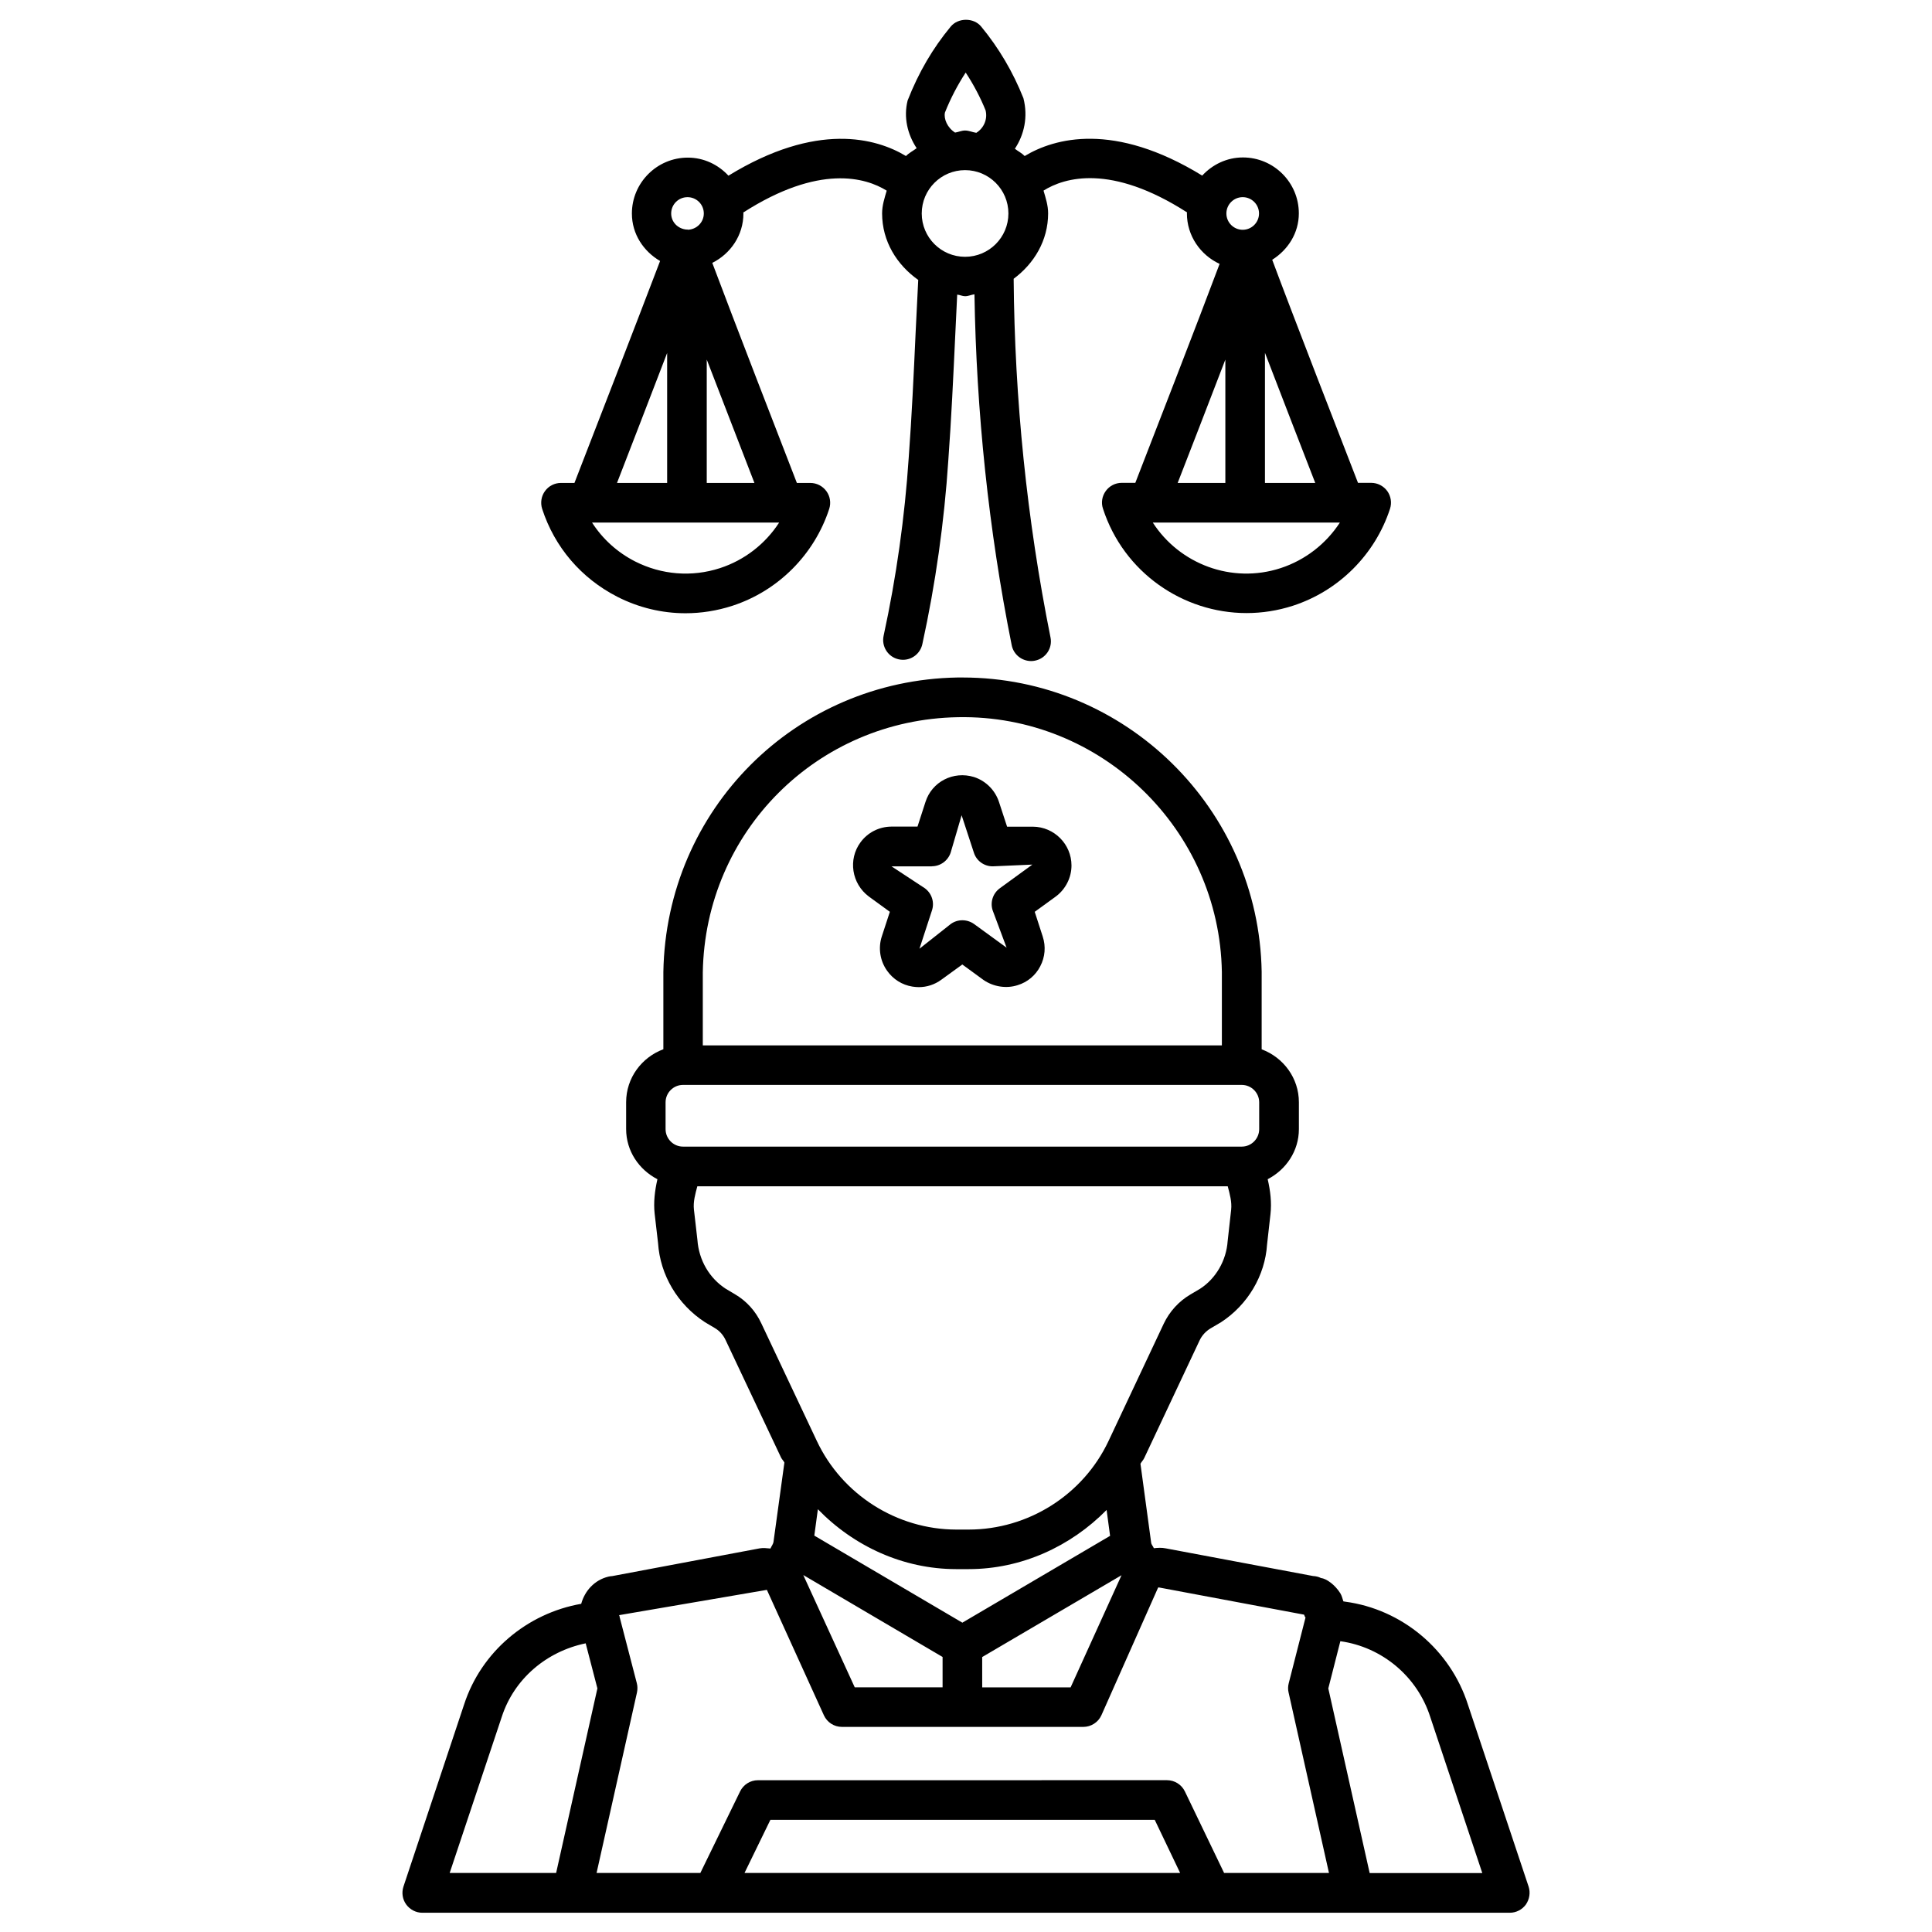 <?xml version="1.0" encoding="UTF-8"?>
<!-- Uploaded to: ICON Repo, www.iconrepo.com, Generator: ICON Repo Mixer Tools -->
<svg fill="#000000" width="800px" height="800px" version="1.1" viewBox="144 144 512 512" xmlns="http://www.w3.org/2000/svg">
 <g>
  <path d="m549.09 643.95-16.078-48.219c-4.66-14.57-17.488-25.273-32.516-27.27l-0.484-0.082c-0.25-0.715-0.398-1.449-0.797-2.121-1.426-2.289-3.695-3.906-5.164-4.074-0.609-0.316-1.324-0.484-2.078-0.523l-39.023-7.328c-1.09-0.23-2.141-0.148-3.168-0.043-0.188-0.523-0.652-0.902-0.715-1.492l-2.832-20.887c0.293-0.547 0.754-0.965 1.008-1.531l14.652-31.133c0.629-1.344 1.66-2.457 2.918-3.211l2.75-1.617c7.117-4.617 11.691-12.406 12.219-20.594l0.902-8.02c0.355-3.106-0.02-6.234-0.734-9.301 4.848-2.519 8.27-7.453 8.27-13.289v-7.094c0-6.465-4.137-11.902-9.867-14.043v-20.57c-0.734-43.266-36.168-77.965-79.266-77.965h-1.344c-42.973 0.734-77.207 34.973-77.945 78.027v20.488c-5.731 2.141-9.867 7.578-9.867 14.043v7.094c0 5.856 3.422 10.789 8.293 13.309-0.691 3.023-1.07 6.109-0.734 9.152l0.902 7.789c0.566 8.438 5.164 16.227 12.426 20.949l2.582 1.531c1.258 0.734 2.246 1.828 2.875 3.168l14.695 31.133c0.23 0.504 0.652 0.859 0.902 1.363l-2.879 20.957c-0.082 0.672-0.547 1.195-0.82 1.828-0.945-0.082-1.891-0.211-2.856-0.043l-39.066 7.348c-0.355 0.02-0.691 0.062-1.027 0.148-3.672 0.883-6.254 3.758-7.199 7.199-14.379 2.519-26.492 12.723-31.027 26.66l-16.078 48.281c-0.523 1.594-0.273 3.359 0.734 4.746 0.988 1.344 2.562 2.184 4.262 2.184h288.2c1.68 0 3.273-0.82 4.262-2.184 0.965-1.41 1.238-3.172 0.715-4.766zm-151.73-84.117h3.273 0.062c13.98 0 27.016-5.984 36.566-15.68l0.922 6.863-39.148 23.008-39.234-23.07 0.945-6.992c9.516 9.805 22.594 15.852 36.613 15.871zm-3.566 23.281v8.039h-23.281l-13.395-29.223c-0.043-0.188-0.188-0.336-0.23-0.523zm10.496 0.02 36.926-21.684-13.496 29.727h-23.426zm-79.289-135.27c-2.539 0-4.617-2.078-4.617-4.641v-7.094c0-2.539 2.078-4.617 4.617-4.617h148.08c2.539 0 4.617 2.078 4.617 4.617v7.094c0 2.562-2.078 4.641-4.617 4.641zm72.863-113.8c37.891-0.734 69.316 29.703 69.945 67.531v19.438h-137.56v-19.352c0.629-37.285 30.332-66.988 67.613-67.617zm-52.102 160.65c-1.512-3.254-3.945-5.961-7.055-7.766l-2.371-1.406c-4.344-2.812-7.137-7.578-7.516-12.973l-0.922-8.02c-0.23-2.059 0.355-4.137 0.902-6.172h140.56c0.547 2.059 1.133 4.137 0.902 6.254l-0.922 8.27c-0.355 5.164-3.129 9.93-7.305 12.637l-2.562 1.512c-3.066 1.805-5.519 4.492-7.074 7.746l-14.652 31.133c-6.738 14.254-21.285 23.426-37.051 23.426h-0.043-3.273c-15.742-0.043-30.23-9.258-36.926-23.512zm1.469 70.617 15.113 33.25c0.859 1.867 2.707 3.066 4.785 3.066h63.961c2.059 0 3.945-1.219 4.785-3.066l15.031-33.84c0.043-0.043 0.105-0.02 0.148-0.062l38.543 7.223c0.125 0.273 0.188 0.609 0.379 0.754l-4.449 17.422c-0.211 0.797-0.23 1.637-0.043 2.434l10.707 47.84h-27.793l-10.391-21.602c-0.883-1.828-2.731-2.981-4.746-2.981l-108.4 0.008c-2.016 0-3.84 1.156-4.723 2.961l-10.539 21.621h-27.5l10.707-47.84c0.168-0.82 0.168-1.66-0.043-2.457l-4.578-17.633c0-0.043 0.043-0.062 0.02-0.105 0-0.062-0.082-0.082-0.082-0.125l-0.043-0.168zm109.52 75.027h-115.45l6.863-14.086h101.85zm-179.77-41.398c3.254-10.012 11.797-17.297 22.23-19.461l3.106 11.945-10.938 48.91-28.211 0.004zm229.99 41.398-10.957-48.91 3.191-12.512c11.082 1.555 20.402 9.363 23.824 20.07l13.793 41.375-29.852-0.004z"/>
  <path d="m379.82 385.64-2.121 6.488c-1.027 3.086-0.484 6.527 1.406 9.152 1.594 2.246 3.969 3.738 6.676 4.176 0.566 0.082 1.133 0.148 1.699 0.148 2.141 0 4.199-0.672 5.961-1.953l5.582-4.051 5.606 4.094c2.644 1.828 6.086 2.352 9.047 1.387 2.625-0.797 4.766-2.602 6.004-5.016 1.281-2.457 1.512-5.246 0.652-7.871l-2.121-6.551 5.606-4.074c2.582-1.93 4.137-4.996 4.137-8.207 0-5.625-4.578-10.242-10.223-10.285h-6.844l-2.141-6.527c-1.008-3.106-3.465-5.606-6.633-6.633-5.481-1.68-11.148 1.258-12.848 6.59l-2.121 6.551h-6.969c-3.273 0.043-6.234 1.574-8.145 4.176-3.316 4.512-2.352 10.938 2.227 14.359zm11.125-12.07c2.266 0 4.281-1.469 4.996-3.633l2.898-9.887 3.254 9.93c0.691 2.164 2.707 3.609 4.977 3.609l10.516-0.461-8.629 6.277c-1.828 1.344-2.602 3.695-1.891 5.856l3.695 9.887-8.629-6.277c-1.828-1.301-4.324-1.344-6.172 0l-8.293 6.551 3.316-10.16c0.715-2.164-0.062-4.535-1.91-5.879l-8.816-5.793h10.688z"/>
  <path d="m307.55 302.13c5.711 2.918 11.902 4.387 18.117 4.387 4.156 0 8.332-0.652 12.406-1.973 12.133-3.945 21.727-13.562 25.672-25.672 0.523-1.594 0.25-3.359-0.754-4.723-0.988-1.344-2.562-2.164-4.242-2.164h-3.57c-3.988-10.266-16.816-43.371-22.418-58.316 4.848-2.434 8.25-7.324 8.25-13.098 0-0.082-0.043-0.168-0.043-0.25 20.133-12.91 32.477-9.258 38.016-5.793-0.566 1.953-1.219 3.883-1.219 6.023 0 7.41 3.926 13.645 9.574 17.633l-0.691 13.938c-0.504 11.105-1.027 22.316-1.828 33.145-1.051 15.828-3.297 31.738-6.656 47.23-0.609 2.832 1.176 5.625 4.008 6.234 0.379 0.082 0.754 0.125 1.133 0.125 2.414 0 4.578-1.68 5.121-4.137 3.504-16.016 5.816-32.434 6.887-48.742 0.797-10.895 1.324-22.188 1.848-33.379l0.504-10.516c0.734 0.062 1.363 0.418 2.098 0.418 0.883 0 1.617-0.398 2.477-0.504 0.504 31.109 3.738 62.367 9.867 92.973 0.484 2.5 2.688 4.219 5.144 4.219 0.336 0 0.672-0.02 1.027-0.105 2.856-0.566 4.703-3.336 4.113-6.172-6.277-31.277-9.508-63.227-9.762-95.031 5.394-4.008 9.133-10.117 9.133-17.34 0-2.141-0.652-4.074-1.219-6.023 5.543-3.484 17.863-7.18 38.039 5.773 0 0.082-0.043 0.168-0.043 0.25 0 5.961 3.59 11.043 8.668 13.395-5.648 15.074-18.367 47.82-22.336 58.023h-3.59c-1.68 0-3.254 0.797-4.242 2.164-0.988 1.363-1.281 3.106-0.734 4.703 5.481 16.879 21.203 27.648 38.039 27.648 4.074 0 8.25-0.629 12.324-1.953 12.133-3.945 21.746-13.562 25.695-25.672 0.523-1.594 0.25-3.359-0.734-4.723-0.988-1.344-2.562-2.164-4.242-2.164h-3.504c-4.074-10.477-17.34-44.629-22.734-59.113 4.156-2.625 7.055-7.055 7.055-12.301 0-8.164-6.633-14.82-14.82-14.82-4.281 0-8.082 1.891-10.789 4.809-23.406-14.359-39.172-9.93-47.043-5.184-0.754-0.777-1.742-1.258-2.602-1.93 2.477-3.738 3.527-8.461 2.266-13.395-2.75-6.926-6.508-13.309-11.188-18.977-1.973-2.414-6.109-2.394-8.082 0-4.723 5.711-8.48 12.07-11.418 19.586-1.113 4.43-0.043 8.965 2.394 12.637-0.945 0.715-2.016 1.238-2.832 2.078-7.871-4.746-23.637-9.152-47.043 5.207-2.707-2.918-6.508-4.785-10.77-4.785-8.164 0-14.82 6.656-14.82 14.82 0 5.438 3.086 10.012 7.473 12.574-5.566 14.629-18.645 48.406-22.695 58.816h-3.57c-1.68 0-3.254 0.797-4.242 2.164-0.984 1.344-1.254 3.106-0.75 4.699 3.293 10.16 10.367 18.41 19.879 23.281zm161.18-62.828v32.684h-12.637c3-7.723 7.996-20.57 12.637-32.684zm14.672 55.25c-12.973 4.242-26.828-1.09-33.902-12.07h49.582c-3.648 5.625-9.191 9.949-15.68 12.07zm-4.176-22.566v-34.488c4.848 12.617 10.18 26.387 13.328 34.488zm-5.898-75.738c2.371 0 4.324 1.93 4.324 4.324s-1.953 4.324-4.324 4.324c-2.371 0-4.324-1.93-4.324-4.324s1.953-4.324 4.324-4.324zm-85.059 4.324c0-6.34 5.144-11.484 11.484-11.484s11.484 5.144 11.484 11.484c0 6.34-5.144 11.484-11.484 11.484-6.344-0.004-11.484-5.144-11.484-11.484zm6.148-26.746c1.469-3.695 3.316-7.242 5.5-10.602 2.141 3.273 3.926 6.676 5.269 10.012 0.586 2.309-0.441 4.723-2.457 5.961-1.027-0.148-1.93-0.609-2.981-0.609-0.945 0-1.742 0.418-2.644 0.547-2.035-1.277-3.043-3.629-2.688-5.309zm-59.598 120.73c-7.492 2.438-15.492 1.785-22.5-1.762-4.727-2.414-8.629-5.961-11.422-10.309h49.582c-3.629 5.625-9.152 9.949-15.66 12.07zm-3.523-22.566v-32.703c4.66 12.113 9.637 24.98 12.637 32.707zm-5.102-75.738c2.394 0 4.324 1.93 4.324 4.324 0 2.352-1.91 4.242-4.242 4.305-0.082 0-0.125-0.082-0.211-0.082-0.02 0-0.043 0.043-0.082 0.043-2.289-0.172-4.113-1.957-4.113-4.266 0-2.394 1.93-4.324 4.324-4.324zm-5.394 41.289v34.449h-13.289c3.129-8.102 8.461-21.832 13.289-34.449z"/>
 </g>
</svg>
